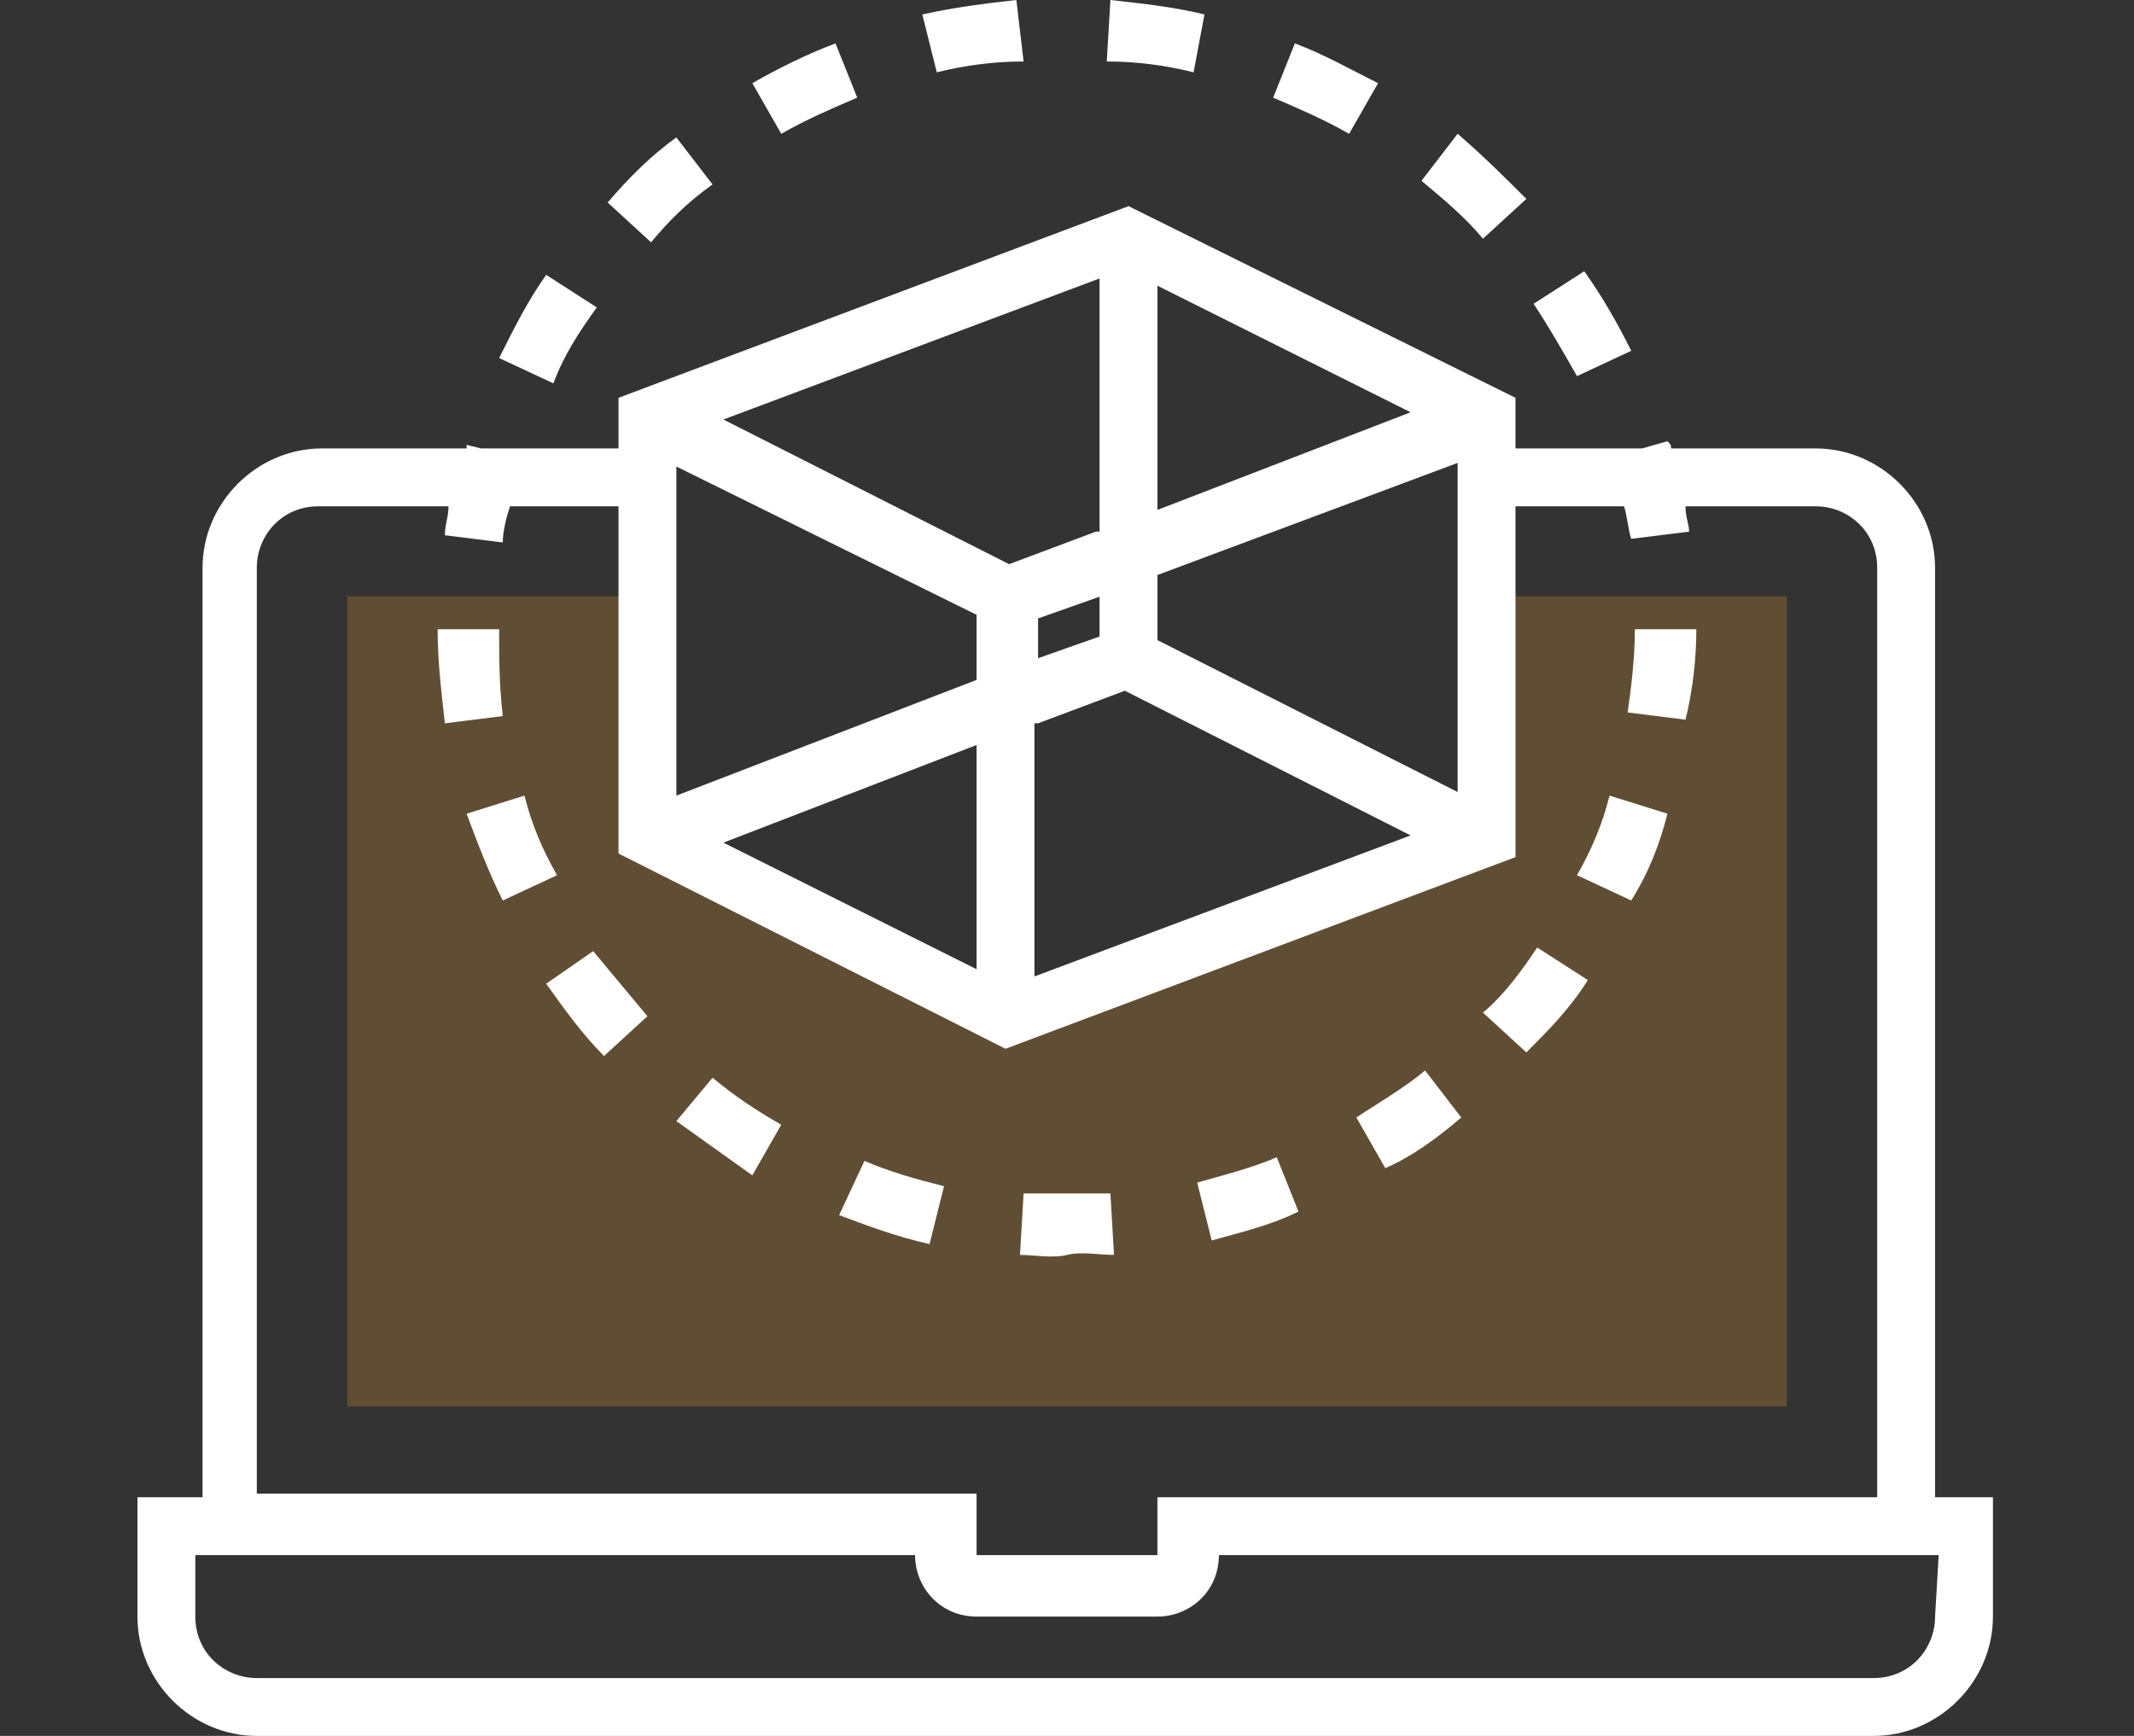 <?xml version="1.0" encoding="UTF-8"?> <!-- Generator: Adobe Illustrator 22.1.0, SVG Export Plug-In . SVG Version: 6.00 Build 0) --> <svg xmlns="http://www.w3.org/2000/svg" xmlns:xlink="http://www.w3.org/1999/xlink" version="1.1" id="Layer_1" x="0px" y="0px" viewBox="0 0 59 48" style="enable-background:new 0 0 59 48;" xml:space="preserve"><rect x="0" y="0" width="59" height="48" fill="#333333" stroke="none"/> <style type="text/css"> .st0{opacity:0.22;fill:#FEAF3A;} .st1{fill:#FFFFFF;} </style> <g id="graphic-design" transform="translate(0 -16.212)"> <path id="Path_283" class="st0" d="M17.9,32.7H9.6v22.4h39.8V32.7h-8.3v6.6l-13.3,5l-9.9-5C17.9,39.3,17.9,32.7,17.9,32.7z"></path> <g id="Group_208" transform="translate(0 16.212)"> <path id="Path_284" class="st1" d="M53.5,41.4V15.7c0-1.8-1.5-3.3-3.3-3.3h-4c0-0.1,0-0.1-0.1-0.2l-0.7,0.2h-3.5V11L31.2,5.7 L17.1,11v1.4h-3.8l-0.4-0.1v0.1h-4c-1.8,0-3.3,1.5-3.3,3.3v25.7H3.8v3.3c0,1.8,1.5,3.3,3.3,3.3h44.7c1.8,0,3.3-1.5,3.3-3.3v-3.3 H53.5z M32,17.7v-1.8l8.3-3.1v9.1L32,17.7z M28.7,17.1l1.7-0.6v1.1l-1.7,0.6V17.1z M32,14.1V7.9l7,3.5L32,14.1z M30.3,14.7 l-2.4,0.9l-7.9-4l10.4-3.9v7C30.4,14.7,30.3,14.7,30.3,14.7z M27,17v1.8L18.7,22v-9.1L27,17z M27,20.6v6.2l-7-3.5L27,20.6z M28.7,20l2.4-0.9l7.9,4L28.6,27v-7H28.7z M7.1,15.7c0-0.9,0.7-1.7,1.7-1.7h3.6c0,0.3-0.1,0.5-0.1,0.8l1.6,0.2 c0-0.3,0.1-0.7,0.2-1h3v9.6L27.8,29l14.1-5.3V14h3c0.1,0.3,0.1,0.6,0.2,0.9l1.6-0.2c0-0.2-0.1-0.4-0.1-0.7h3.6 c0.9,0,1.7,0.7,1.7,1.7v25.7H32V43h-5v-1.7H7.1V15.7z M53.5,44.7c0,0.9-0.7,1.7-1.7,1.7H7.1c-0.9,0-1.7-0.7-1.7-1.7V43h19.9 c0,0.9,0.7,1.7,1.7,1.7h5c0.9,0,1.7-0.7,1.7-1.7h19.9L53.5,44.7L53.5,44.7z"></path> <path id="Path_285" class="st1" d="M13.8,17.4h-1.7c0,0.9,0.1,1.7,0.2,2.6l1.6-0.2C13.8,18.9,13.8,18.2,13.8,17.4z"></path> <path id="Path_286" class="st1" d="M16.5,8.5l-1.4-0.9c-0.5,0.7-0.9,1.5-1.3,2.3l1.5,0.7C15.6,9.8,16,9.2,16.5,8.5z"></path> <path id="Path_287" class="st1" d="M19.7,5.1l-1-1.3c-0.7,0.5-1.3,1.1-1.9,1.8L18,6.7C18.5,6.1,19,5.6,19.7,5.1z"></path> <path id="Path_288" class="st1" d="M45.1,9.7c-0.4-0.8-0.8-1.5-1.3-2.2l-1.4,0.9c0.4,0.6,0.8,1.3,1.2,2L45.1,9.7z"></path> <path id="Path_289" class="st1" d="M38.1,2.3c-0.8-0.4-1.5-0.8-2.3-1.1l-0.6,1.5c0.7,0.3,1.4,0.6,2.1,1L38.1,2.3z"></path> <path id="Path_290" class="st1" d="M33.3,0.4c-0.8-0.2-1.7-0.3-2.6-0.4l-0.1,1.7c0.8,0,1.6,0.1,2.4,0.3L33.3,0.4z"></path> <path id="Path_291" class="st1" d="M28.3,1.7L28.1,0c-0.9,0.1-1.7,0.2-2.6,0.4L25.9,2C26.7,1.8,27.5,1.7,28.3,1.7z"></path> <path id="Path_292" class="st1" d="M23.7,2.7l-0.6-1.5c-0.8,0.3-1.6,0.7-2.3,1.1l0.8,1.4C22.3,3.3,23,3,23.7,2.7z"></path> <path id="Path_293" class="st1" d="M42.2,5.5c-0.6-0.6-1.2-1.2-1.9-1.8l-1,1.3c0.6,0.5,1.2,1,1.7,1.6L42.2,5.5z"></path> <path id="Path_294" class="st1" d="M46.1,22.5L44.5,22c-0.2,0.8-0.5,1.5-0.9,2.2l1.5,0.7C45.6,24.1,45.9,23.3,46.1,22.5z"></path> <path id="Path_295" class="st1" d="M43.9,27.1l-1.4-0.9c-0.4,0.6-0.9,1.3-1.5,1.8l1.2,1.1C42.8,28.5,43.4,27.9,43.9,27.1z"></path> <path id="Path_296" class="st1" d="M40.4,30.9l-1-1.3c-0.6,0.5-1.3,0.9-1.9,1.3l0.8,1.4C39,32,39.7,31.5,40.4,30.9z"></path> <path id="Path_297" class="st1" d="M30.8,34.7L30.7,33c-0.4,0-0.8,0-1.2,0s-0.8,0-1.2,0l-0.1,1.7c0.4,0,0.9,0.1,1.3,0 S30.4,34.7,30.8,34.7z"></path> <path id="Path_298" class="st1" d="M35.9,33.5L35.3,32c-0.7,0.3-1.5,0.5-2.2,0.7l0.4,1.6C34.2,34.1,35.1,33.9,35.9,33.5z"></path> <path id="Path_299" class="st1" d="M15.1,27.2c0.5,0.7,1,1.4,1.6,2l1.2-1.1c-0.5-0.6-1-1.2-1.5-1.8L15.1,27.2z"></path> <path id="Path_300" class="st1" d="M23.2,33.6c0.8,0.3,1.6,0.6,2.5,0.8l0.4-1.6c-0.8-0.2-1.5-0.4-2.2-0.7L23.2,33.6z"></path> <path id="Path_301" class="st1" d="M18.7,31c0.7,0.5,1.4,1,2.1,1.5l0.8-1.4c-0.7-0.4-1.3-0.8-1.9-1.3L18.7,31z"></path> <path id="Path_302" class="st1" d="M14.5,22l-1.6,0.5c0.3,0.8,0.6,1.6,1,2.4l1.5-0.7C15,23.5,14.7,22.8,14.5,22z"></path> <path id="Path_303" class="st1" d="M46.9,17.4L46.9,17.4h-1.7c0,0.8-0.1,1.6-0.2,2.3l1.6,0.2C46.8,19.1,46.9,18.2,46.9,17.4z"></path> </g> </g> </svg> 